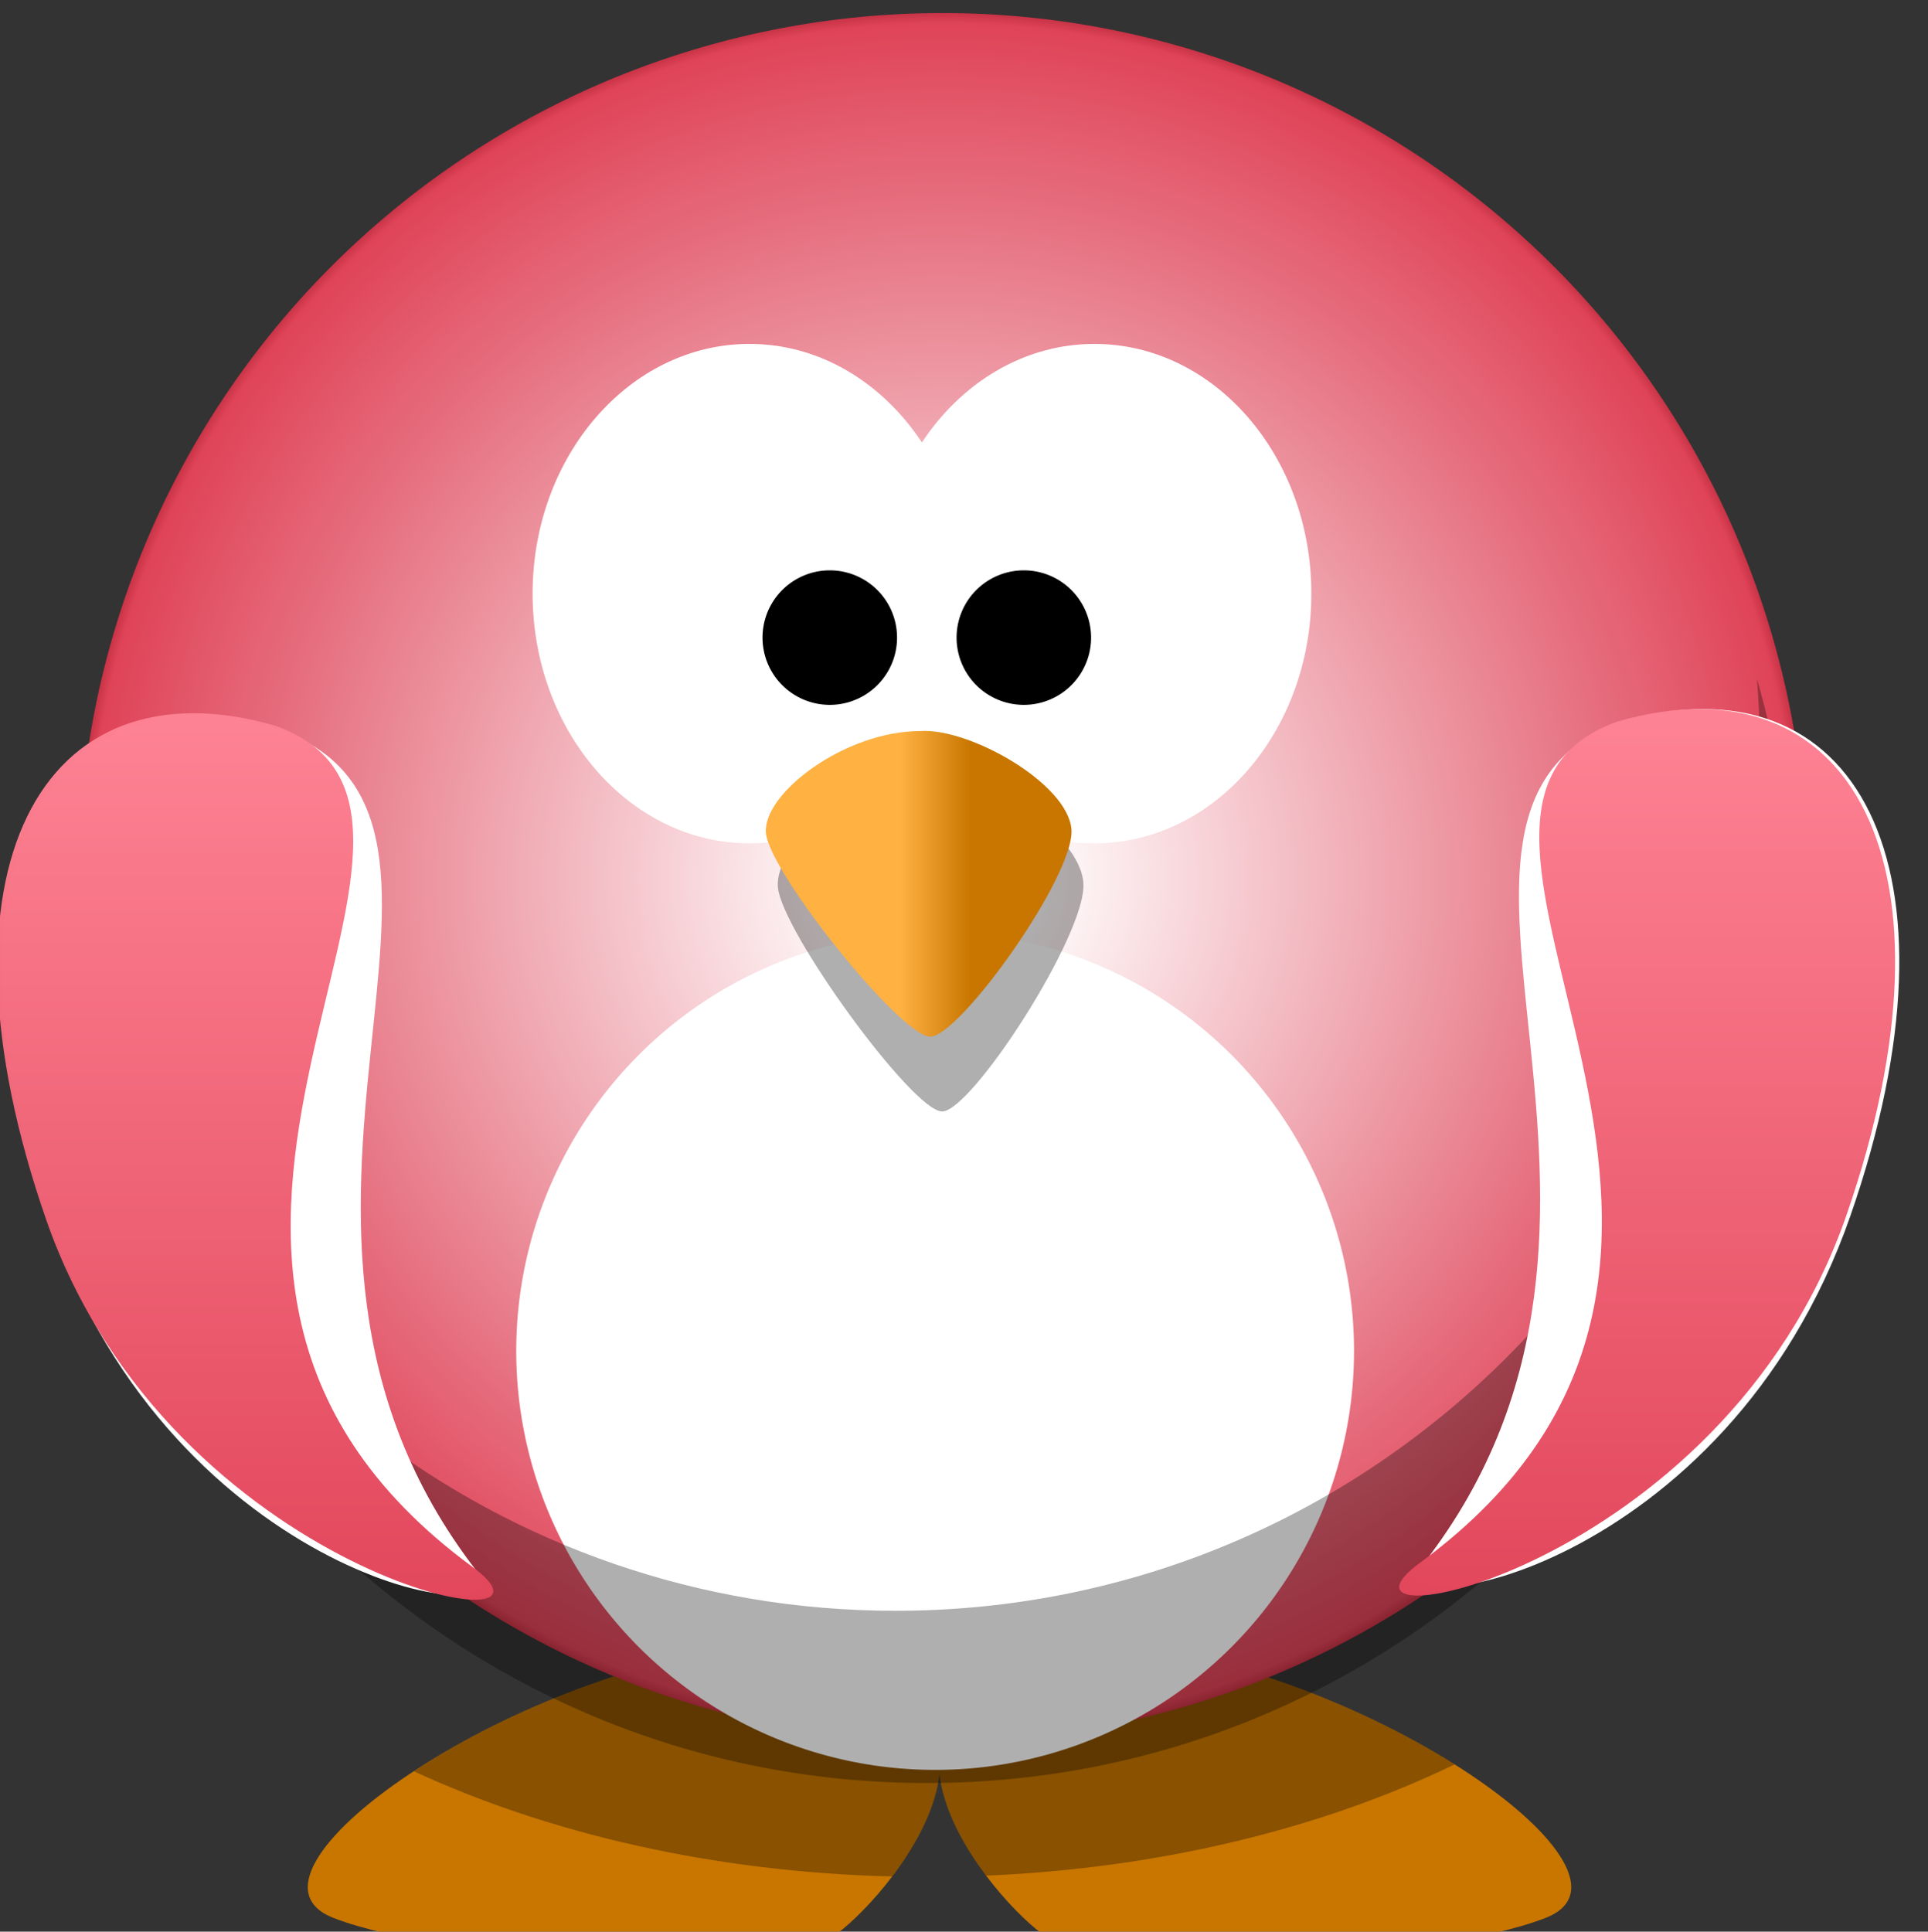 <?xml version="1.0"?><svg width="369.43" height="370.102" xmlns="http://www.w3.org/2000/svg" xmlns:xlink="http://www.w3.org/1999/xlink">
 <rect width="100%" height="100%" fill="#333333" stroke="none"/>
 <title>Red Penguin</title>
 <defs>
  <linearGradient id="linearGradient4098">
   <stop id="stop4100" offset="0" stop-color="#ffb142"/>
   <stop id="stop4104" offset="1" stop-color="#c87600"/>
  </linearGradient>
  <linearGradient id="linearGradient3203">
   <stop id="stop3205" offset="0" stop-color="#ffb142"/>
   <stop id="stop4092" offset="0.887" stop-color="#ffb141"/>
   <stop id="stop3207" offset="1" stop-color="#c87600"/>
  </linearGradient>
  <linearGradient x1="0.441" y1="0.635" x2="0.667" y2="0.635" id="linearGradient3211" xlink:href="#linearGradient4098"/>
  <radialGradient cx="414.682" cy="-8.88" r="123.545" fx="414.682" fy="-8.88" id="radialGradient4090" xlink:href="#linearGradient3203" gradientUnits="userSpaceOnUse" gradientTransform="matrix(-5.82909e-06, 0.894, -1.948, 1.12512e-08, 336.391, 255.174)"/>
  <linearGradient y2="0" x2="1" id="svg_5" x1="1" y1="1">
   <stop stop-opacity="0.996" stop-color="#e14358" offset="0"/>
   <stop stop-color="#ff8697" stop-opacity="0.996" offset="1"/>
  </linearGradient>
  <radialGradient spreadMethod="pad" id="svg_7" cx="0.5" cy="0.5" r="0.5">
   <stop offset="0.098" stop-color="#ffffff"/>
   <stop offset="0.98" stop-opacity="0.988" stop-color="#e14358"/>
   <stop stop-color="#b92739" stop-opacity="0.988" offset="1"/>
  </radialGradient>
 </defs>
 <g>
  <title>Layer 1</title>
  <g id="layer1">
   <path d="m145.242,315.142c-48.083,4.95 -103.233,43.858 -81.312,52.344c21.92,8.485 85.542,12.024 97.562,2.125c6.177,-5.087 17.229,-17.827 18.531,-29.781c1.304,11.953 12.324,24.695 18.5,29.781c12.021,9.899 75.673,6.36 97.594,-2.125c21.92,-8.485 -33.229,-47.394 -81.312,-52.344c-24.76,2.386 -33.665,10.706 -34.781,20.25c-1.116,-9.544 -10.021,-17.864 -34.781,-20.25z" id="path3806" stroke-miterlimit="4" stroke-width="0" stroke="#000000" fill-rule="evenodd" fill="url(#radialGradient4090)"/>
   <path d="m145.25,315.156c-23.6,2.429 -48.881,13.04 -65.938,24.219c25.832,11.947 57.418,19.309 91.656,20.156c4.387,-5.772 8.318,-12.85 9.062,-19.688c0.739,6.773 4.577,13.788 8.906,19.531c33.676,-1.426 64.607,-9.146 89.781,-21.312c-16.995,-10.691 -41.222,-20.571 -63.906,-22.906c-24.76,2.387 -33.665,10.706 -34.781,20.25c-1.116,-9.544 -10.021,-17.864 -34.781,-20.25z" id="path3194" stroke-miterlimit="4" stroke-width="5" fill-rule="evenodd" fill-opacity="0.314" fill="#000000"/>
   <path d="m346.173,168.064a165.564,165.564 0 1 1 -331.128,0a165.564,165.564 0 1 1 331.128,0z" id="path2385" stroke-miterlimit="4" stroke-linecap="round" stroke-width="0" stroke="#000000" fill-rule="nonzero" fill="url(#svg_7)"/>
   <path d="m143.617,65.892c-22.935,0 -41.562,21.434 -41.562,47.844c0,26.41 18.628,47.844 41.562,47.844c13.478,0 25.439,-7.411 33.031,-18.875c7.592,11.473 19.579,18.875 33.062,18.875c22.935,0 41.562,-21.434 41.562,-47.844c0,-26.41 -18.628,-47.844 -41.562,-47.844c-13.482,0 -25.47,7.404 -33.062,18.875c-7.593,-11.462 -19.555,-18.875 -33.031,-18.875z" id="path2387" stroke-miterlimit="4" stroke-linecap="round" stroke-width="0" stroke="#000000" fill-rule="nonzero" fill="#ffffff"/>
   <path d="m259.447,258.846a80.264,80.264 0 1 1 -160.528,0a80.264,80.264 0 1 1 160.528,0z" id="path3167" stroke-miterlimit="4" stroke-linecap="round" stroke-width="0" stroke="#000000" fill-rule="nonzero" fill="#ffffff"/>
   <path d="m336.656,130.031c0.336,4.305 0.531,8.641 0.531,13.031c0,91.391 -74.202,165.562 -165.594,165.562c-75.42,0 -139.073,-50.513 -159.031,-119.531c6.659,85.301 78.03,152.531 165.031,152.531c91.391,0 165.594,-74.171 165.594,-165.562c0,-15.971 -2.305,-31.416 -6.531,-46.031z" id="path2411" stroke-miterlimit="4" stroke-linecap="round" stroke-width="5" fill-rule="nonzero" fill-opacity="0.314" fill="#000000"/>
   <path d="m178.635,148.412c-14.479,0 -30.217,13.186 -29.588,21.514c0.63,8.328 25.81,43.029 31.476,43.029c5.666,0 27.699,-34.006 27.069,-43.723c-0.63,-9.716 -19.515,-21.514 -28.958,-20.82z" id="path3393" stroke-miterlimit="4" stroke-width="5" fill-rule="evenodd" fill-opacity="0.314" fill="#000000"/>
   <path d="m176.35,140.07c-14.479,0 -30.217,11.961 -29.587,19.515c0.63,7.554 25.81,39.03 31.476,39.03c5.666,0 27.699,-30.847 27.069,-39.66c-0.63,-8.813 -19.515,-19.515 -28.958,-18.886z" id="path2391" stroke-miterlimit="4" stroke-width="0" stroke="#000000" fill-rule="evenodd" fill="url(#linearGradient3211)"/>
   <path d="m169.384,122.165a10.387,10.387 0 1 1 -20.774,0a10.387,10.387 0 1 1 20.774,0z" id="path3163" stroke-miterlimit="4" stroke-linecap="round" stroke-width="5" stroke="#000000" fill-rule="nonzero" fill="#000000"/>
   <path d="m206.567,122.165a10.387,10.387 0 1 1 -20.774,0a10.387,10.387 0 1 1 20.774,0z" id="path3165" stroke-miterlimit="4" stroke-linecap="round" stroke-width="5" stroke="#000000" fill-rule="nonzero" fill="#000000"/>
   <path d="m53.537,139.845c48.111,17.3 -14.163,94.143 37.819,161.192c9.608,12.393 -57.868,2.091 -81.723,-66.585c-23.198,-66.786 -1.132,-107.539 43.904,-94.607z" id="path3169" stroke-miterlimit="4" stroke-width="0" stroke="#000000" fill-rule="evenodd" fill="#ffffff"/>
   <path d="m52.737,139.045c48.111,17.3 -42.588,102.124 37.819,161.192c22.626,16.622 -57.868,2.091 -81.723,-66.585c-23.198,-66.786 -1.132,-107.539 43.904,-94.607z" id="path3793" stroke-miterlimit="4" stroke-width="0" stroke="#000000" fill-rule="evenodd" fill="url(#svg_5)"/>
   <path d="m310.694,138.245c-48.111,17.3 14.163,94.143 -37.819,161.192c-9.608,12.393 57.868,2.091 81.723,-66.585c23.198,-66.786 1.132,-107.539 -43.904,-94.607z" id="path3800" stroke-miterlimit="4" stroke-width="0" stroke="#000000" fill-rule="evenodd" fill="#ffffff"/>
   <path d="m309.894,138.245c-48.111,17.3 42.588,102.124 -37.819,161.192c-22.626,16.622 57.868,2.091 81.723,-66.585c23.198,-66.786 1.132,-107.539 -43.904,-94.607z" id="path3802" stroke-miterlimit="4" stroke-width="0" stroke="#000000" fill-rule="evenodd" fill="url(#svg_5)"/>
  </g>
 </g>
</svg>